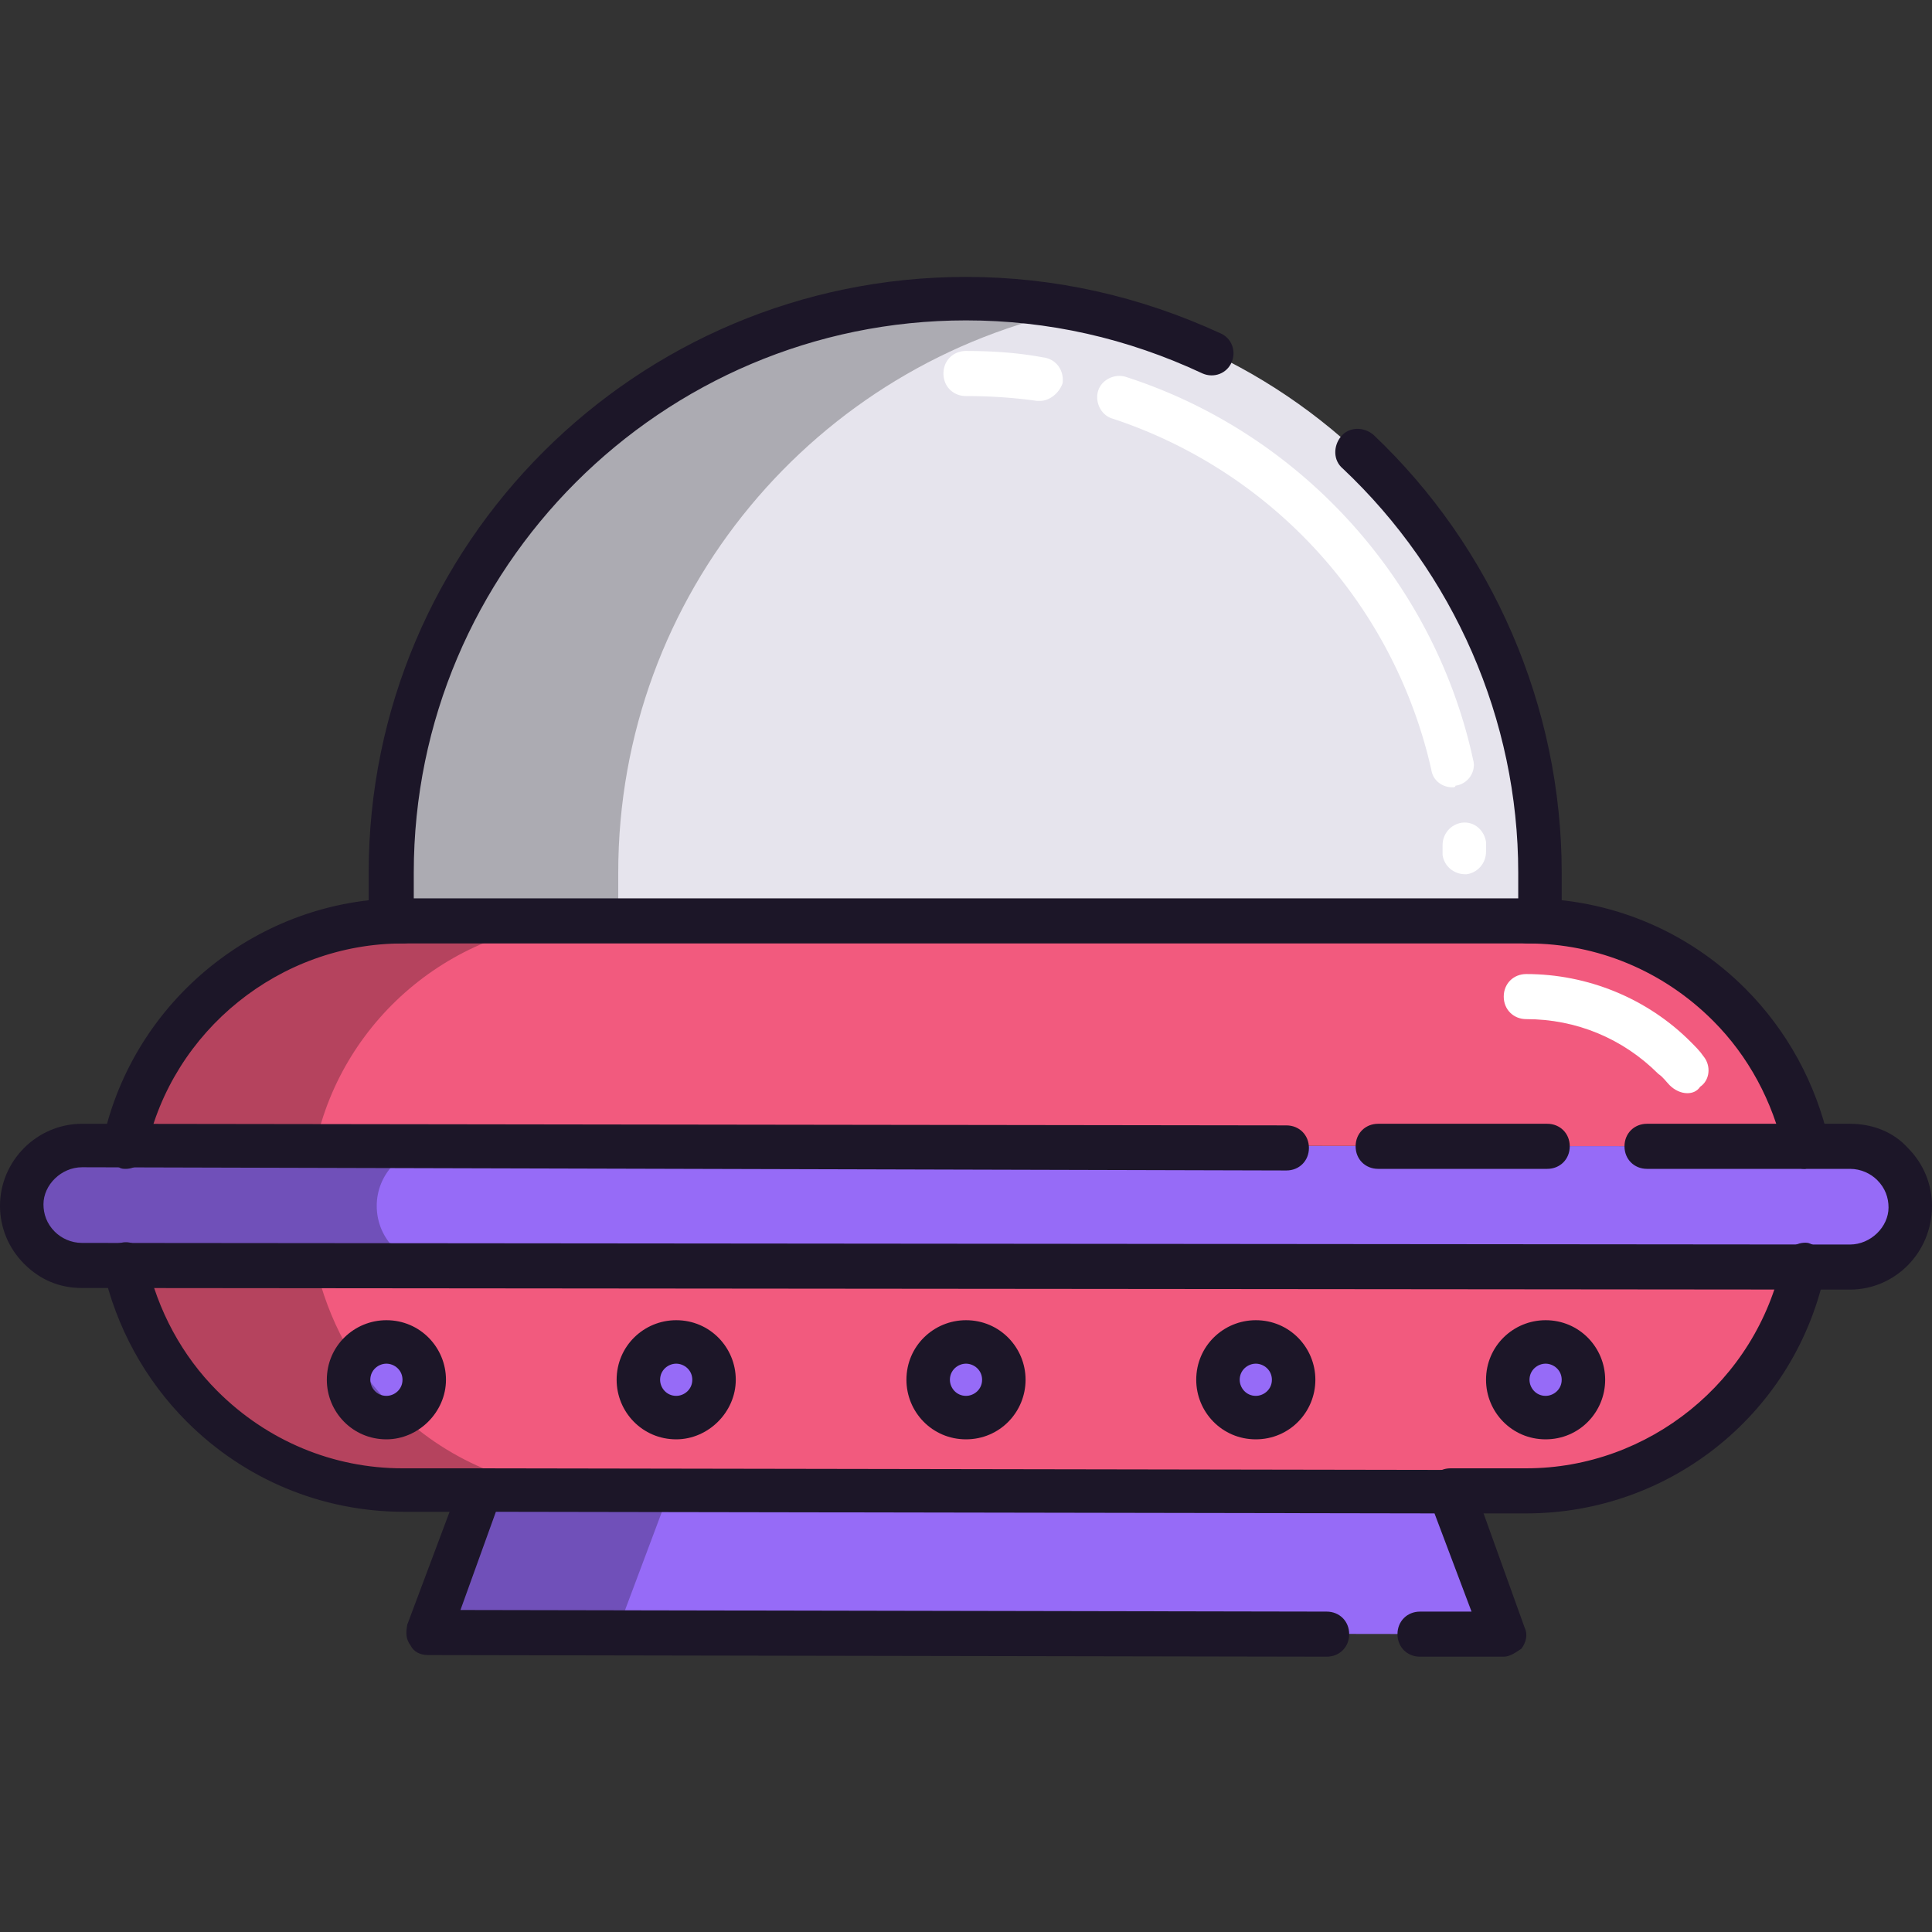 <svg id="Слой_1" xmlns="http://www.w3.org/2000/svg" viewBox="0 0 120 120"><rect x="0" y="0" width="120" height="120" fill="#333333" stroke="none"/><style>.st0{fill:#966bf7}.st1{opacity:.25;enable-background:new}.st2{fill:#f25a7e}.st3{fill:#fff}.st4{opacity:.25}.st5{fill:#e6e4ed}.st6{fill:#1c1628}.st7{fill:none}</style><path class="st0" d="M90.1 92.6l3.3 8.9-66.8-.1 3.2-8.8zM24 83.3c1.3 0 2.4 1.1 2.4 2.3 0 1.3-1.1 2.4-2.4 2.4-1.3 0-2.4-1.1-2.4-2.4 0-1.3 1.1-2.3 2.4-2.3zm18 0c1.3 0 2.4 1.1 2.4 2.3 0 1.3-1.1 2.4-2.4 2.4-1.3 0-2.4-1.1-2.4-2.4 0-1.3 1.1-2.3 2.4-2.3zm18 0c1.3 0 2.3 1.1 2.3 2.3 0 1.3-1.1 2.4-2.3 2.4-1.3 0-2.4-1.1-2.4-2.4 0-1.3 1.1-2.3 2.4-2.3zm18 0c1.3 0 2.4 1.1 2.4 2.3 0 1.3-1.1 2.4-2.4 2.4-1.3 0-2.4-1.1-2.4-2.4.1-1.3 1.1-2.3 2.4-2.3zm18 0c1.3 0 2.4 1.1 2.4 2.3 0 1.3-1.1 2.4-2.4 2.4-1.3 0-2.4-1.1-2.4-2.4.1-1.3 1.1-2.3 2.4-2.3zM7.9 71.1l104.3.1h2.8c2.1 0 3.7 1.7 3.7 3.7 0 2.1-1.7 3.7-3.7 3.7H5.2c-2.1 0-3.7-1.7-3.7-3.7 0-2.1 1.7-3.7 3.7-3.7l2.7-.1z"/><path class="st1" d="M7.9 78.6H5.2c-2.1 0-3.7-1.7-3.7-3.7 0-2.1 1.7-3.7 3.7-3.7h21.7c-1.9.1-3.5 1.7-3.5 3.7 0 2.1 1.7 3.7 3.7 3.7h2.7"/><path class="st2" d="M7.9 78.6l104.3.1c-1.7 8-8.8 14-17.3 13.9h-4.7l-60.3-.1h-4.7c-4.9 0-9.3-2-12.5-5.2-2.4-2.3-4.1-5.3-4.8-8.7zm90.5 7c0-1.3-1.1-2.3-2.4-2.3-1.3 0-2.4 1.1-2.4 2.3 0 1.3 1.1 2.4 2.4 2.4 1.3 0 2.4-1.1 2.4-2.4zm-18 0c0-1.3-1.1-2.3-2.4-2.3-1.3 0-2.4 1.1-2.4 2.3 0 1.3 1.1 2.4 2.4 2.4 1.3 0 2.4-1.1 2.4-2.4zm-18.1 0c0-1.3-1.1-2.3-2.3-2.3-1.3 0-2.4 1.1-2.4 2.3 0 1.3 1.1 2.4 2.4 2.4 1.3 0 2.3-1.1 2.3-2.4zm-18 0c0-1.3-1.1-2.3-2.4-2.3-1.3 0-2.4 1.1-2.4 2.3 0 1.3 1.1 2.4 2.4 2.4 1.4 0 2.4-1.1 2.4-2.4zm-18 0c0-1.3-1.1-2.3-2.4-2.3-1.3 0-2.4 1.1-2.4 2.3 0 1.3 1.1 2.4 2.4 2.4 1.4 0 2.4-1.1 2.4-2.4zm85.8-14.4L7.9 71.1c1.7-8 8.8-13.9 17.3-13.9h69.7c4.9 0 9.3 2 12.5 5.2 2.3 2.4 4 5.4 4.7 8.8z"/><path class="st3" d="M104.8 67.9c-.4 0-.8-.2-1.1-.5-.2-.2-.4-.5-.7-.7-2.2-2.2-5.1-3.4-8.2-3.4-.8 0-1.4-.6-1.4-1.4 0-.8.6-1.4 1.4-1.4 3.8 0 7.5 1.5 10.2 4.2.3.3.6.6.8.9.5.6.4 1.5-.2 1.9-.2.3-.5.4-.8.4z"/><path d="M26.6 101.4l3.2-8.8h11.8l-3.3 8.8m3.3-8.8h-4.7c-4.9 0-9.3-2-12.5-5.2-2.4-2.4-4-5.4-4.8-8.8H7.9c.7 3.4 2.4 6.4 4.8 8.8 3.2 3.2 7.6 5.2 12.5 5.2h16.4M7.9 71.1c1.7-8 8.8-13.9 17.3-13.9h11.7c-8.5 0-15.6 6-17.3 13.9" class="st4"/><path class="st5" d="M95.7 54.2v3H24.3v-3c0-19.7 16-35.7 35.7-35.7 19.7 0 35.7 16 35.7 35.7z"/><path class="st1" d="M67 19.2c-16.3 3.3-28.6 17.7-28.6 35v3H24.3v-3c0-19.7 16-35.7 35.7-35.7 2.4 0 4.8.3 7 .7z"/><path class="st6" d="M94.8 94h-4.7c-.8 0-1.4-.6-1.4-1.4 0-.8.6-1.4 1.4-1.4h4.7c7.6 0 14.3-5.4 15.9-12.9.2-.7.9-1.2 1.6-1.1.7.2 1.2.9 1.1 1.6-1.8 8.9-9.6 15.2-18.6 15.2zm-65-.1h-4.7c-5.1 0-9.9-2-13.5-5.6-2.6-2.6-4.4-5.9-5.2-9.5-.2-.7.3-1.5 1.1-1.6.7-.2 1.5.3 1.6 1.1.7 3.1 2.2 5.9 4.4 8.1 3.1 3.1 7.2 4.8 11.5 4.8h4.7c.8 0 1.4.6 1.4 1.4.1.7-.5 1.3-1.3 1.3zm82.3-21.3c-.6 0-1.2-.4-1.3-1.1-.7-3.1-2.2-5.9-4.4-8.1-3.1-3.1-7.2-4.8-11.5-4.8-.8 0-1.4-.6-1.4-1.4 0-.8.6-1.4 1.4-1.4 5.1 0 9.9 2 13.5 5.6 2.6 2.6 4.4 5.9 5.2 9.5.2.7-.3 1.5-1.1 1.6-.2 0-.3.1-.4.1zm-104.3 0c-.1 0-.3 0-.4-.1-.7-.2-1.1-.9-1-1.6v-.1c1.9-8.7 9.7-15 18.6-15 .8 0 1.4.6 1.4 1.4 0 .8-.6 1.4-1.4 1.4-7.6 0-14.3 5.4-15.9 12.8v.1c-.1.7-.7 1.1-1.3 1.1zm88.3 0H85.6c-.8 0-1.4-.6-1.4-1.4 0-.8.6-1.4 1.4-1.4h10.5c.8 0 1.4.6 1.4 1.4 0 .8-.6 1.4-1.4 1.4z"/><path class="st6" d="M114.9 80.1L5.1 80c-1.4 0-2.6-.5-3.6-1.5S0 76.2 0 74.9c0-2.8 2.3-5.1 5.1-5.1l74.8.1c.8 0 1.4.6 1.4 1.4 0 .8-.6 1.4-1.4 1.4l-74.8-.2c-1.3 0-2.4 1.1-2.4 2.3 0 .6.2 1.2.7 1.7.4.4 1 .7 1.7.7l109.8.1c1.3 0 2.4-1.1 2.4-2.3 0-.6-.2-1.2-.7-1.7-.4-.4-1-.7-1.7-.7h-12.6c-.8 0-1.4-.6-1.4-1.4 0-.8.6-1.4 1.4-1.4h12.6c1.4 0 2.7.5 3.6 1.5 1 1 1.5 2.3 1.5 3.6 0 2.9-2.3 5.2-5.1 5.2zM95.7 58.6H24.3c-.8 0-1.4-.6-1.4-1.4v-3c0-20.4 16.6-37 37.1-37 5.5 0 10.8 1.2 15.8 3.5.7.3 1 1.1.7 1.8-.3.7-1.1 1-1.8.7C70 21 65.1 19.9 60 19.9c-18.9 0-34.3 15.4-34.3 34.3v1.6h68.6v-1.6c0-9.5-4-18.6-10.9-25.1-.6-.5-.6-1.4-.1-2 .5-.6 1.4-.6 2-.1C92.7 34 97 43.9 97 54.2v3c0 .8-.6 1.4-1.3 1.4z"/><path class="st3" d="M91 54.3c-.7 0-1.3-.5-1.4-1.2v-.6c0-.7.5-1.3 1.2-1.4.8-.1 1.4.5 1.5 1.2v.6c0 .7-.5 1.3-1.2 1.4H91z"/><path class="st6" d="M93.4 102.9h-5.2c-.8 0-1.4-.6-1.4-1.4 0-.8.6-1.4 1.4-1.4h3.2L89.1 94l-58.3-.1-2.2 6.1 53.8.1c.8 0 1.4.6 1.4 1.4 0 .8-.6 1.4-1.4 1.4l-55.8-.1c-.5 0-.9-.2-1.1-.6-.3-.4-.3-.8-.2-1.3l3.3-8.8c.2-.5.7-.9 1.3-.9l60.3.1c.6 0 1.1.4 1.3.9l3.2 8.9c.2.4.1.9-.2 1.3-.3.2-.7.5-1.1.5zM24 89.4c-2.1 0-3.7-1.7-3.7-3.7 0-2.1 1.7-3.7 3.7-3.7 2.1 0 3.7 1.7 3.7 3.7S26 89.4 24 89.4zm0-4.7c-.5 0-1 .4-1 1 0 .5.4 1 1 1 .5 0 1-.4 1-1s-.5-1-1-1zm54 4.7c-2.1 0-3.7-1.7-3.7-3.7 0-2.1 1.7-3.7 3.7-3.7 2.1 0 3.7 1.7 3.7 3.7s-1.6 3.7-3.7 3.7zm0-4.7c-.5 0-1 .4-1 1 0 .5.4 1 1 1 .5 0 1-.4 1-1s-.5-1-1-1zm-36 4.7c-2.1 0-3.7-1.7-3.7-3.7 0-2.1 1.7-3.7 3.7-3.7 2.1 0 3.7 1.7 3.7 3.7S44 89.4 42 89.4zm0-4.7c-.5 0-1 .4-1 1 0 .5.4 1 1 1 .5 0 1-.4 1-1s-.5-1-1-1zm54 4.7c-2.1 0-3.7-1.7-3.7-3.7 0-2.1 1.7-3.7 3.7-3.7 2.1 0 3.7 1.7 3.7 3.7s-1.6 3.7-3.7 3.7zm0-4.7c-.5 0-1 .4-1 1 0 .5.4 1 1 1 .5 0 1-.4 1-1s-.5-1-1-1zm-36 4.7c-2.1 0-3.7-1.7-3.7-3.7 0-2.1 1.7-3.7 3.7-3.7 2.1 0 3.7 1.7 3.7 3.7s-1.6 3.7-3.7 3.7zm0-4.7c-.5 0-1 .4-1 1 0 .5.4 1 1 1 .5 0 1-.4 1-1s-.5-1-1-1z"/><path class="st3" d="M90.2 48.9c-.6 0-1.2-.4-1.3-1.1A29.9 29.9 0 0 0 69.1 26c-.7-.2-1.1-1-.9-1.7.2-.7 1-1.1 1.7-.9 10.9 3.5 19.2 12.7 21.6 23.8.2.7-.3 1.5-1.1 1.6 0 .1-.1.1-.2.1zm-25.6-24h-.2c-1.4-.2-2.9-.3-4.4-.3-.8 0-1.4-.6-1.4-1.4 0-.8.6-1.4 1.4-1.4 1.6 0 3.2.1 4.8.4.8.1 1.3.8 1.2 1.6-.2.6-.8 1.1-1.4 1.1z"/><path class="st7" d="M0 0h120v120H0z"/></svg>